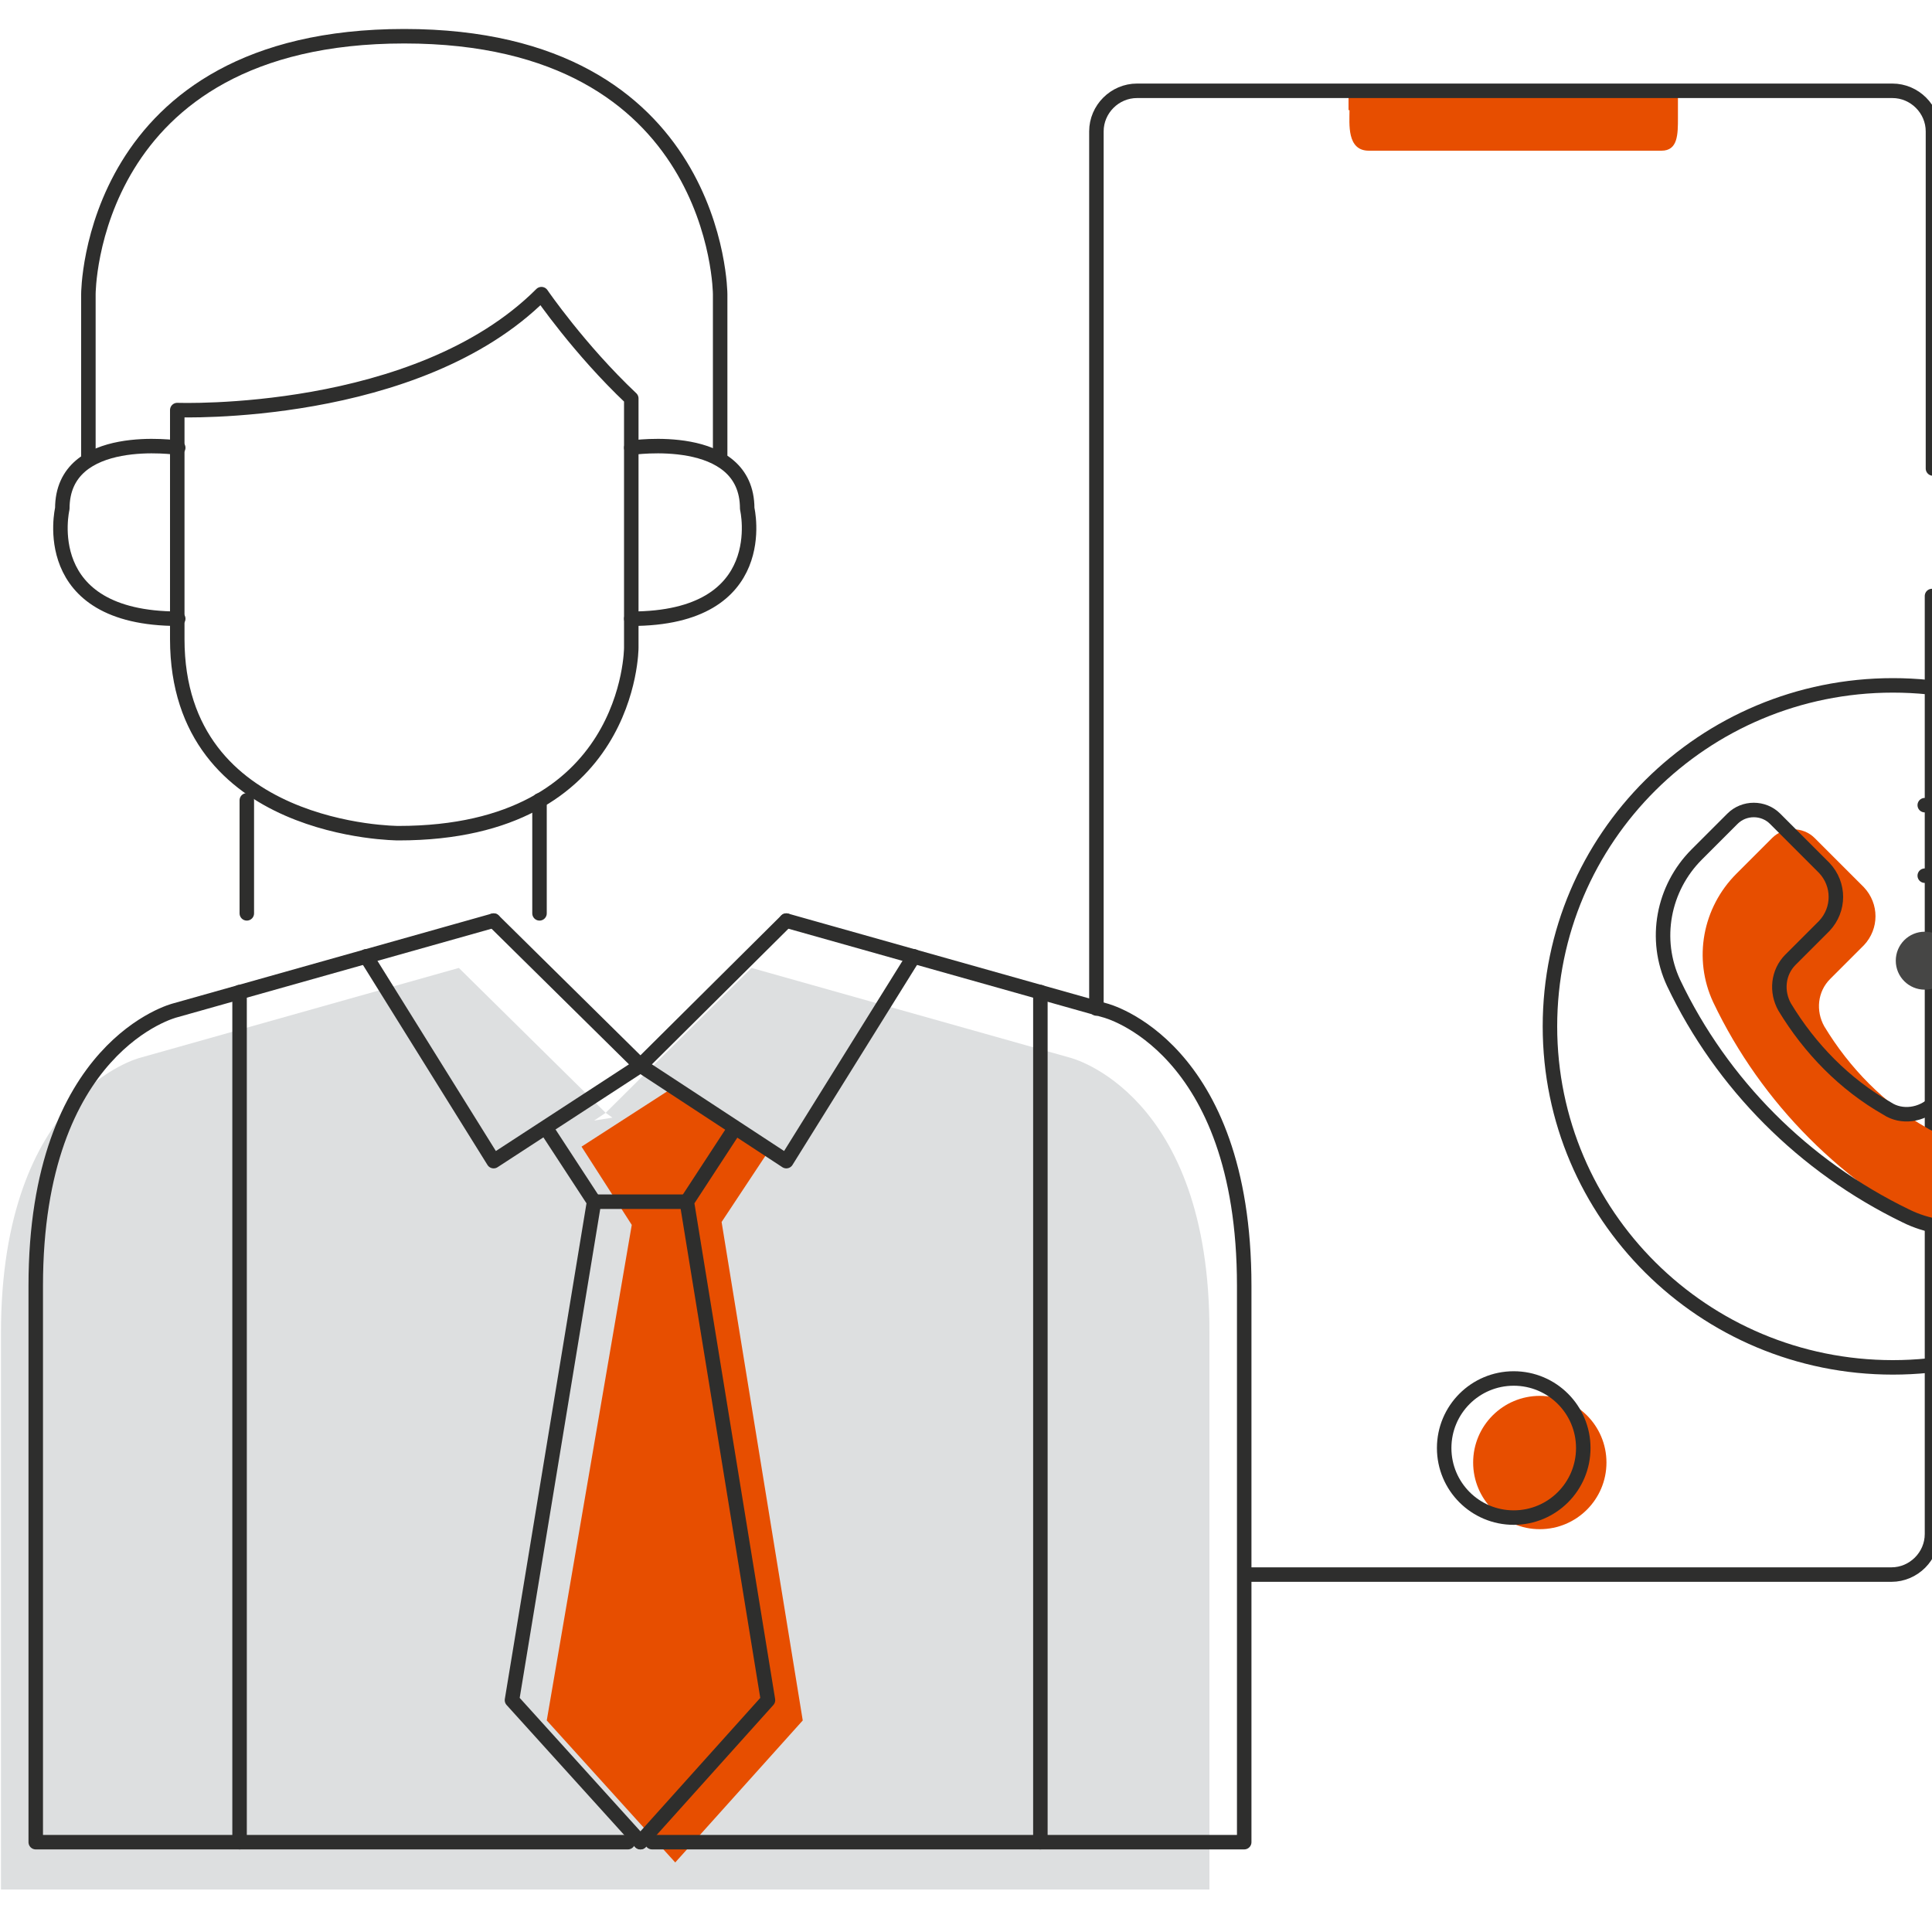 <?xml version="1.0" encoding="utf-8"?>
<!-- Generator: Adobe Illustrator 25.4.1, SVG Export Plug-In . SVG Version: 6.00 Build 0)  -->
<svg xmlns="http://www.w3.org/2000/svg" xmlns:xlink="http://www.w3.org/1999/xlink" preserveAspectRatio="xMidYMid meet" width="200" height="200" viewBox="0 0 200 200" style="width:100%;height:100%"><defs><animate repeatCount="indefinite" dur="3.033s" begin="0s" xlink:href="#_R_G_L_1_G_D_4_P_0" fill="freeze" attributeName="d" attributeType="XML" from="M55.85 82.85 C55.85,82.85 55.85,94.55 55.85,94.55 " to="M55.85 82.85 C55.85,82.85 55.85,94.55 55.85,94.55 " keyTimes="0;0.33;0.495;0.659;1" values="M55.85 82.85 C55.85,82.85 55.85,94.55 55.85,94.55 ;M55.85 82.85 C55.85,82.85 55.85,94.55 55.85,94.55 ;M55.85 82.85 C55.85,82.85 55.88,87.43 55.88,87.43 ;M55.85 82.85 C55.85,82.85 55.85,94.55 55.85,94.55 ;M55.85 82.85 C55.85,82.85 55.85,94.55 55.85,94.55 " keySplines="0.333 0 0.667 1;0.333 0 0.667 1;0.333 0 0.667 1;0 0 0 0" calcMode="spline"/><animate repeatCount="indefinite" dur="3.033s" begin="0s" xlink:href="#_R_G_L_1_G_D_5_P_0" fill="freeze" attributeName="d" attributeType="XML" from="M25.55 82.85 C25.55,82.85 25.55,94.55 25.55,94.55 " to="M25.55 82.85 C25.55,82.85 25.55,94.55 25.55,94.55 " keyTimes="0;0.33;0.495;0.659;1" values="M25.55 82.85 C25.55,82.85 25.55,94.55 25.55,94.55 ;M25.55 82.85 C25.55,82.85 25.55,94.55 25.55,94.55 ;M25.55 82.85 C25.55,82.85 25.58,87.43 25.58,87.43 ;M25.55 82.85 C25.55,82.85 25.55,94.55 25.55,94.55 ;M25.55 82.85 C25.55,82.85 25.55,94.55 25.55,94.55 " keySplines="0.333 0 0.667 1;0.333 0 0.667 1;0.333 0 0.667 1;0 0 0 0" calcMode="spline"/><animateMotion repeatCount="indefinite" dur="3.033s" begin="0s" xlink:href="#_R_G_L_1_G" fill="freeze" keyTimes="0;0.33;0.495;0.659;1" path="M67.45 48.4 C67.45,48.4 67.45,48.4 67.45,48.4 C67.45,49.65 67.45,55.9 67.45,55.9 C67.45,55.9 67.45,49.65 67.45,48.4 C67.45,48.4 67.45,48.4 67.45,48.4 " keyPoints="0;0;0.5;1;1" keySplines="0.333 0 0.667 1;0.333 0 0.667 1;0.333 0 0.667 1;0 0 0 0" calcMode="spline"/><animateTransform repeatCount="indefinite" dur="3.033s" begin="0s" xlink:href="#_R_G_L_1_G" fill="freeze" attributeName="transform" from="-41.9 -47.65" to="-41.9 -47.65" type="translate" additive="sum" keyTimes="0;1" values="-41.9 -47.65;-41.9 -47.65" keySplines="0 0 1 1" calcMode="spline"/><animateTransform repeatCount="indefinite" dur="3.033s" begin="0s" xlink:href="#_R_G_L_0_G" fill="freeze" attributeName="transform" from="0" to="0" type="rotate" additive="sum" keyTimes="0;0.082;0.165;0.247;0.33;1" values="0;-10;0;-10;0;0" keySplines="0.333 0 0.667 1;0.333 0 0.667 1;0.333 0 0.667 1;0.333 0 0.667 1;0 0 0 0" calcMode="spline"/><animateTransform repeatCount="indefinite" dur="3.033s" begin="0s" xlink:href="#_R_G_L_0_G" fill="freeze" attributeName="transform" from="-39.25 -39.05" to="-39.25 -39.05" type="translate" additive="sum" keyTimes="0;1" values="-39.25 -39.05;-39.25 -39.05" keySplines="0 0 1 1" calcMode="spline"/><animate attributeType="XML" attributeName="opacity" dur="3s" from="0" to="1" xlink:href="#time_group"/></defs><g id="_R_G"><g id="_R_G_L_2_G" transform=" translate(100.1, 195.6) translate(-100.25, -189.95)"><path id="_R_G_L_2_G_D_0_P_0" fill="#dddfe0" fill-opacity="1" fill-rule="nonzero" d=" M110.95 103.85 C110.95,103.85 77.95,94.55 77.95,94.55 C77.95,94.55 62.85,109.55 62.85,109.55 C62.85,109.55 63.55,110.05 63.55,110.05 C62.95,110.15 62.25,110.25 61.65,110.35 C61.65,110.35 62.85,109.55 62.85,109.55 C62.85,109.55 47.65,94.55 47.65,94.55 C47.65,94.55 14.65,103.85 14.65,103.85 C14.65,103.85 0.25,107.45 0.25,132.35 C0.25,132.35 0.25,189.95 0.25,189.95 C0.25,189.95 49.65,189.95 49.65,189.95 C49.65,189.95 61.65,189.95 61.65,189.95 C61.65,189.95 64.15,189.95 64.15,189.95 C64.15,189.95 74.15,189.95 74.15,189.95 C74.15,189.95 125.35,189.95 125.35,189.95 C125.35,189.95 125.35,132.35 125.35,132.35 C125.45,107.45 110.95,103.85 110.95,103.85z "/><path id="_R_G_L_2_G_D_1_P_0" fill="#e74e00" fill-opacity="1" fill-rule="nonzero" d=" M60.35 113.05 C60.35,113.05 69.65,107.05 69.65,107.05 C69.65,107.05 79.75,113.45 79.75,113.45 C79.75,113.45 74.85,120.85 74.85,120.85 C74.85,120.85 83.25,172.45 83.25,172.45 C83.25,172.45 70.05,187.15 70.05,187.15 C70.05,187.15 56.75,172.45 56.75,172.45 C56.75,172.45 65.55,121.15 65.55,121.15 C65.55,121.15 60.35,113.05 60.35,113.05z "/><path id="_R_G_L_2_G_D_2_P_0" fill="#e74e00" fill-opacity="1" fill-rule="nonzero" d=" M159.55 138.85 C163.36,138.85 166.45,141.94 166.45,145.75 C166.45,149.56 163.36,152.65 159.55,152.65 C155.74,152.65 152.65,149.56 152.65,145.75 C152.65,141.94 155.74,138.85 159.55,138.85z "/><path id="_R_G_L_2_G_D_3_P_0" stroke="#2e2e2d" stroke-linecap="round" stroke-linejoin="round" fill="none" stroke-width="1.5" stroke-opacity="1" d=" M81.55 89.65 C81.55,89.65 114.55,98.95 114.55,98.95 C114.55,98.95 128.95,102.55 128.95,127.45 C128.95,127.45 128.95,185.05 128.95,185.05 C128.95,185.05 67.65,185.05 67.65,185.05 "/><path id="_R_G_L_2_G_D_4_P_0" stroke="#2e2e2d" stroke-linecap="round" stroke-linejoin="round" fill="none" stroke-width="1.5" stroke-opacity="1" d=" M107.85 97.05 C107.85,97.05 107.85,185.05 107.85,185.05 "/><path id="_R_G_L_2_G_D_5_P_0" stroke="#2e2e2d" stroke-linecap="round" stroke-linejoin="round" fill="none" stroke-width="1.5" stroke-opacity="1" d=" M81.55 89.65 C81.55,89.65 66.45,104.65 66.45,104.65 C66.45,104.65 81.55,114.55 81.55,114.55 C81.55,114.55 94.75,93.35 94.75,93.35 "/><path id="_R_G_L_2_G_D_6_P_0" stroke="#2e2e2d" stroke-linecap="round" stroke-linejoin="round" fill="none" stroke-width="1.5" stroke-opacity="1" d=" M51.25 89.65 C51.25,89.65 18.25,98.95 18.25,98.95 C18.25,98.95 3.85,102.55 3.85,127.45 C3.85,127.45 3.85,185.05 3.85,185.05 C3.85,185.05 65.15,185.05 65.15,185.05 "/><path id="_R_G_L_2_G_D_7_P_0" stroke="#2e2e2d" stroke-linecap="round" stroke-linejoin="round" fill="none" stroke-width="1.5" stroke-opacity="1" d=" M24.95 97.05 C24.95,97.05 24.95,185.05 24.95,185.05 "/><path id="_R_G_L_2_G_D_8_P_0" stroke="#2e2e2d" stroke-linecap="round" stroke-linejoin="round" fill="none" stroke-width="1.5" stroke-opacity="1" d=" M51.25 89.65 C51.25,89.65 66.45,104.65 66.45,104.65 C66.45,104.65 51.25,114.55 51.25,114.55 C51.25,114.55 38.05,93.35 38.05,93.35 "/><path id="_R_G_L_2_G_D_9_P_0" stroke="#2e2e2d" stroke-linecap="round" stroke-linejoin="round" fill="none" stroke-width="1.5" stroke-opacity="1" d=" M76.15 111.25 C76.15,111.25 71.25,118.75 71.25,118.75 C71.25,118.75 79.65,170.35 79.65,170.35 C79.65,170.35 66.45,185.05 66.45,185.05 "/><path id="_R_G_L_2_G_D_10_P_0" stroke="#2e2e2d" stroke-linecap="round" stroke-linejoin="round" fill="none" stroke-width="1.5" stroke-opacity="1" d=" M56.75 111.25 C56.75,111.25 61.65,118.75 61.65,118.75 C61.65,118.75 53.15,170.35 53.15,170.35 C53.15,170.35 66.45,185.05 66.45,185.05 "/><path id="_R_G_L_2_G_D_11_P_0" stroke="#2e2e2d" stroke-linecap="round" stroke-linejoin="round" fill="none" stroke-width="1.5" stroke-opacity="1" d=" M61.65 118.75 C61.65,118.75 71.25,118.75 71.25,118.75 "/><path id="_R_G_L_2_G_D_12_P_0" stroke="#2e2e2d" stroke-linecap="round" stroke-linejoin="round" fill="none" stroke-width="1.5" stroke-opacity="1" d=" M156.85 137.05 C160.83,137.05 164.05,140.27 164.05,144.25 C164.05,148.23 160.83,151.45 156.85,151.45 C152.87,151.45 149.65,148.23 149.65,144.25 C149.65,140.27 152.87,137.05 156.85,137.05z "/><path id="_R_G_L_2_G_D_13_P_0" fill="#e74e00" fill-opacity="1" fill-rule="nonzero" d=" M139.85 5.75 C139.85,7.15 139.55,9.95 141.85,9.95 C141.85,9.95 172.15,9.95 172.15,9.95 C173.85,9.95 173.85,8.25 173.85,6.55 C173.85,6.55 173.85,4.35 173.85,4.35 C173.85,3.45 168.75,3.95 167.05,3.95 C167.05,3.95 146.55,3.95 146.55,3.95 C144.85,3.95 139.75,3.65 139.75,3.95 C139.75,3.95 139.75,5.75 139.75,5.75 C139.75,5.75 139.85,5.75 139.85,5.75z "/><path id="_R_G_L_2_G_D_14_P_0" stroke="#2e2e2d" stroke-linecap="round" stroke-linejoin="round" fill="none" stroke-width="1.5" stroke-opacity="1" d=" M200.15 56.05 C200.15,56.05 200.15,153.15 200.15,153.15 C200.15,155.45 198.25,157.35 195.95,157.35 C195.95,157.35 129.05,157.35 129.05,157.35 "/><path id="_R_G_L_2_G_D_15_P_0" stroke="#2e2e2d" stroke-linecap="round" stroke-linejoin="round" fill="none" stroke-width="1.5" stroke-opacity="1" d=" M113.65 98.75 C113.65,98.75 113.65,7.95 113.65,7.95 C113.65,5.65 115.55,3.75 117.85,3.75 C117.85,3.75 196.05,3.75 196.05,3.75 C198.35,3.75 200.25,5.65 200.25,7.95 C200.25,7.95 200.25,42.85 200.25,42.85 "/></g><g id="_R_G_L_1_G"><path id="_R_G_L_1_G_D_0_P_0" stroke="#2e2e2d" stroke-linecap="round" stroke-linejoin="round" fill="none" stroke-width="1.5" stroke-opacity="1" d=" M56.05 30.45 C56.05,30.45 59.95,36.15 65.35,41.25 C65.35,41.25 65.35,67.05 65.35,67.05 C65.35,67.05 65.35,86.25 41.25,86.25 C41.25,86.25 18.35,86.25 18.35,66.15 C18.35,66.15 18.35,42.45 18.35,42.45 C18.45,42.45 43.15,43.35 56.05,30.45z "/><path id="_R_G_L_1_G_D_1_P_0" stroke="#2e2e2d" stroke-linecap="round" stroke-linejoin="round" fill="none" stroke-width="1.5" stroke-opacity="1" d=" M18.45 46.35 C18.45,46.35 6.45,44.55 6.45,52.65 C6.45,52.65 3.75,64.05 18.45,64.05 "/><path id="_R_G_L_1_G_D_2_P_0" stroke="#2e2e2d" stroke-linecap="round" stroke-linejoin="round" fill="none" stroke-width="1.5" stroke-opacity="1" d=" M65.35 46.35 C65.35,46.35 77.35,44.55 77.35,52.65 C77.35,52.65 80.05,64.05 65.35,64.05 "/><path id="_R_G_L_1_G_D_3_P_0" stroke="#2e2e2d" stroke-linecap="round" stroke-linejoin="round" fill="none" stroke-width="1.5" stroke-opacity="1" d=" M74.55 47.55 C74.55,47.55 74.55,30.45 74.55,30.45 C74.55,30.45 74.45,3.75 41.85,3.75 C9.15,3.75 9.15,30.45 9.15,30.45 C9.15,30.45 9.15,47.55 9.15,47.55 "/><path id="_R_G_L_1_G_D_4_P_0" stroke="#2e2e2d" stroke-linecap="round" stroke-linejoin="round" fill="none" stroke-width="1.5" stroke-opacity="1" d=" M55.85 82.85 C55.85,82.85 55.85,94.55 55.85,94.55 "/><path id="_R_G_L_1_G_D_5_P_0" stroke="#2e2e2d" stroke-linecap="round" stroke-linejoin="round" fill="none" stroke-width="1.5" stroke-opacity="1" d=" M25.55 82.85 C25.55,82.85 25.55,94.55 25.55,94.55 "/></g><g id="_R_G_L_0_G" transform=" translate(156.7, 67.2)"><path id="_R_G_L_0_G_D_0_P_0" fill="#e74e00" fill-opacity="1" fill-rule="nonzero" d=" M51.15 45.45 C51.15,45.45 47.65,48.95 47.65,48.95 C46.35,50.25 44.25,50.55 42.75,49.55 C38.35,47.05 34.75,43.35 32.15,39.05 C31.25,37.45 31.45,35.45 32.75,34.15 C32.75,34.15 36.25,30.65 36.25,30.65 C37.85,28.95 37.85,26.35 36.25,24.65 C36.25,24.65 31.15,19.55 31.15,19.55 C29.95,18.35 27.95,18.35 26.75,19.55 C26.75,19.55 23.05,23.25 23.05,23.25 C19.55,26.75 18.55,32.05 20.65,36.55 C25.65,47.05 34.15,55.55 44.65,60.65 C49.25,62.95 54.85,62.05 58.45,58.45 C58.45,58.45 62.05,54.85 62.05,54.85 C63.25,53.65 63.25,51.65 62.05,50.45 C62.05,50.45 56.95,45.35 56.95,45.35 C55.35,43.85 52.75,43.85 51.15,45.45z "/><path id="_R_G_L_0_G_D_1_P_0" stroke="#2e2e2d" stroke-linecap="round" stroke-linejoin="round" fill="none" stroke-width="1.5" stroke-opacity="1" d=" M47.05 43.45 C47.05,43.45 43.55,46.95 43.55,46.95 C42.25,48.25 40.15,48.55 38.65,47.55 C34.25,45.05 30.65,41.35 28.05,37.05 C27.15,35.45 27.35,33.45 28.65,32.15 C28.65,32.15 32.15,28.65 32.15,28.65 C33.75,26.95 33.75,24.35 32.15,22.65 C32.15,22.65 27.05,17.55 27.05,17.55 C25.85,16.35 23.85,16.35 22.65,17.55 C22.65,17.55 18.95,21.25 18.95,21.25 C15.45,24.75 14.45,30.05 16.55,34.55 C21.55,45.05 30.05,53.55 40.55,58.65 C45.15,60.95 50.75,60.05 54.35,56.45 C54.35,56.45 57.95,52.85 57.95,52.85 C59.15,51.65 59.15,49.65 57.95,48.45 C57.95,48.45 52.85,43.35 52.85,43.35 C51.35,41.85 48.75,41.85 47.05,43.45z "/><path id="_R_G_L_0_G_D_2_P_0" fill="#464645" fill-opacity="1" fill-rule="nonzero" d=" M42.55 29.25 C44.21,29.25 45.55,30.59 45.55,32.25 C45.55,33.91 44.21,35.25 42.55,35.25 C40.89,35.25 39.55,33.91 39.55,32.25 C39.55,30.59 40.89,29.25 42.55,29.25z "/><path id="_R_G_L_0_G_D_3_P_0" stroke="#2e2e2d" stroke-linecap="round" stroke-linejoin="round" fill="none" stroke-width="1.5" stroke-opacity="1" d=" M42.55 23.45 C47.45,23.45 51.35,27.45 51.35,32.25 "/><path id="_R_G_L_0_G_D_4_P_0" stroke="#2e2e2d" stroke-linecap="round" stroke-linejoin="round" fill="none" stroke-width="1.5" stroke-opacity="1" d=" M42.55 16.15 C51.45,16.15 58.75,23.35 58.75,32.25 "/><path id="_R_G_L_0_G_D_5_P_0" stroke="#2e2e2d" stroke-linecap="round" stroke-linejoin="round" fill="none" stroke-width="1.5" stroke-opacity="1" d=" M47.05 43.45 C47.05,43.45 56.85,53.05 56.85,53.05 "/><path id="_R_G_L_0_G_D_6_P_0" stroke="#2e2e2d" stroke-linecap="round" stroke-linejoin="round" fill="none" stroke-width="1.5" stroke-opacity="1" d=" M39.25 3.75 C58.86,3.75 74.75,19.55 74.75,39.05 C74.75,58.55 58.86,74.35 39.25,74.35 C19.64,74.35 3.75,58.55 3.75,39.05 C3.75,19.55 19.64,3.75 39.25,3.75z "/></g></g><g id="time_group"/></svg>